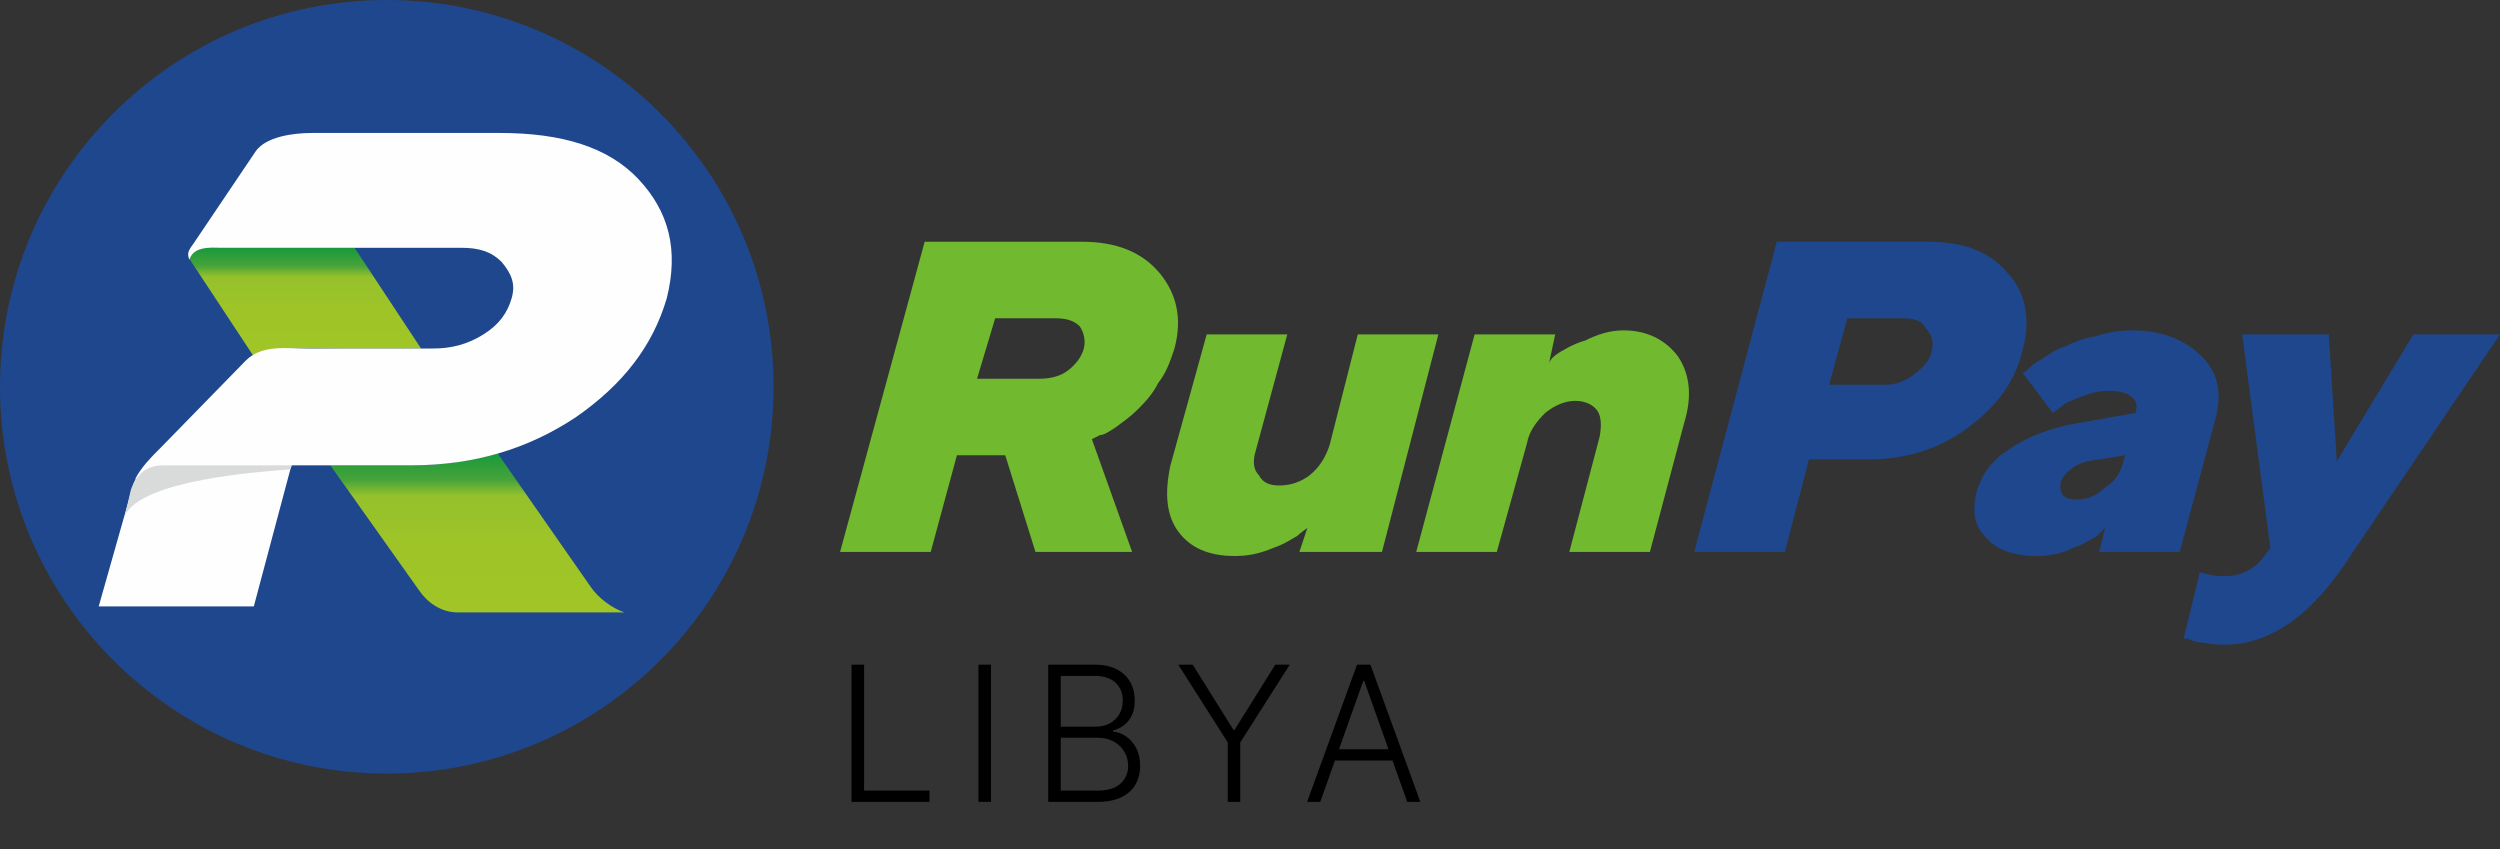 <svg width="159" height="54" viewBox="0 0 159 54" fill="none" xmlns="http://www.w3.org/2000/svg">
    <rect x="0" y="0" width="159" height="54" fill="#333333" stroke="none"/>
    <g clip-path="url(#clip0_1_2)">
    <path d="M53.428 35.105H59.193L60.859 28.956H63.934L65.856 35.105H72.005L69.443 27.93L69.956 27.674C70.212 27.674 70.596 27.418 70.981 27.162C71.493 26.777 71.877 26.521 72.39 26.009C72.774 25.624 73.287 25.112 73.671 24.343C74.183 23.703 74.44 22.934 74.696 22.165C75.209 20.243 74.824 18.706 73.799 17.424C72.646 16.015 70.981 15.374 68.802 15.374H58.809L53.428 35.105ZM68.93 22.165C68.802 22.677 68.418 23.19 67.906 23.574C67.393 23.959 66.752 24.087 66.112 24.087H62.14L63.293 20.243H67.137C67.777 20.243 68.29 20.371 68.674 20.756C68.93 21.14 69.059 21.652 68.93 22.165ZM82.64 35.105H87.893L91.48 21.268H86.355L84.561 28.315C84.305 29.084 83.921 29.724 83.28 30.237C82.768 30.621 82.127 30.877 81.358 30.877C80.846 30.877 80.333 30.749 80.077 30.237C79.693 29.852 79.693 29.34 79.821 28.827L81.871 21.268H76.746L74.44 29.596C74.055 31.39 74.183 32.799 74.952 33.824C75.721 34.849 76.874 35.362 78.54 35.362C79.308 35.362 80.077 35.233 80.974 34.849C81.743 34.593 82.255 34.209 82.511 34.08C82.768 33.824 83.024 33.696 83.152 33.568L82.64 35.105ZM98.911 21.268H93.786L90.071 35.105H95.196L97.117 28.187C97.246 27.418 97.758 26.777 98.27 26.265C98.911 25.752 99.552 25.496 100.192 25.496C100.833 25.496 101.345 25.752 101.602 26.137C101.858 26.521 101.858 27.162 101.73 27.802L99.808 35.105H104.933L107.111 26.905C107.623 25.24 107.495 23.831 106.727 22.677C105.958 21.652 104.805 21.012 103.267 21.012C102.37 21.012 101.602 21.268 100.833 21.652C99.936 21.909 99.424 22.293 99.167 22.421C98.783 22.677 98.655 22.806 98.527 23.062L98.911 21.268Z" fill="#71B92F"/>
    <path d="M113.004 15.374L107.751 35.105H113.516L115.054 29.212H118.897C121.204 29.212 123.254 28.571 125.047 27.29C126.969 25.881 128.122 24.343 128.635 22.293C129.147 20.371 128.891 18.706 127.738 17.424C126.585 16.015 124.919 15.374 122.613 15.374H113.004ZM120.947 20.243C121.716 20.243 122.229 20.371 122.485 20.884C122.869 21.268 122.997 21.781 122.869 22.293C122.741 22.934 122.357 23.318 121.716 23.831C121.204 24.215 120.563 24.471 119.922 24.471H116.335L117.488 20.243H120.947ZM138.628 35.105L140.934 26.521C141.319 24.984 141.063 23.702 140.038 22.677C139.013 21.652 137.603 21.012 135.553 21.012C134.785 21.012 134.016 21.14 133.247 21.396C132.478 21.524 131.838 21.781 131.325 22.037C130.813 22.165 130.3 22.549 129.916 22.806C129.403 23.062 129.147 23.318 129.019 23.446C128.891 23.574 128.763 23.702 128.635 23.702L130.557 26.265L131.069 25.881C131.325 25.624 131.71 25.496 132.35 25.24C132.991 24.984 133.503 24.856 134.144 24.856C134.785 24.856 135.297 24.984 135.553 25.24C135.938 25.496 135.938 25.881 135.81 26.265L131.453 27.034C129.916 27.418 128.635 27.93 127.61 28.699C126.585 29.34 125.944 30.365 125.688 31.39C125.432 32.543 125.56 33.44 126.328 34.209C126.969 34.977 128.122 35.362 129.532 35.362C130.3 35.362 131.069 35.233 131.838 34.849C132.606 34.593 133.119 34.209 133.375 34.08C133.631 33.824 133.76 33.696 133.888 33.568L133.503 35.105H138.628ZM132.094 31.774C131.197 31.774 130.941 31.39 131.069 30.621C131.197 30.365 131.325 30.109 131.71 29.852C131.966 29.596 132.35 29.468 132.735 29.34L135.169 28.956L135.041 29.34C134.913 29.98 134.528 30.621 133.888 31.005C133.375 31.518 132.735 31.774 132.094 31.774ZM144.009 35.362C143.369 36.258 142.472 36.643 141.447 36.643C140.806 36.643 140.294 36.515 139.909 36.387L138.884 40.615H139.141C139.397 40.743 139.653 40.871 140.166 40.871C140.678 40.999 141.063 40.999 141.575 40.999C142.984 40.999 144.394 40.486 145.675 39.59C146.956 38.693 148.366 37.155 149.647 35.105L159 21.268H153.49L148.622 29.34L148.109 21.268H142.6L144.394 34.849L144.009 35.362Z" fill="#1F478D"/>
    <path fill-rule="evenodd" clip-rule="evenodd" d="M24.599 0C38.181 0 49.199 11.018 49.199 24.599C49.199 38.181 38.181 49.199 24.599 49.199C11.018 49.199 0 38.181 0 24.599C0 11.018 11.018 0 24.599 0Z" fill="#1F478D"/>
    <path fill-rule="evenodd" clip-rule="evenodd" d="M8.456 30.878L6.278 38.565H16.143L18.705 28.956L19.218 27.162C17.809 27.29 9.096 28.315 8.456 30.878Z" fill="#FEFEFE"/>
    <path fill-rule="evenodd" clip-rule="evenodd" d="M26.778 22.165L22.55 15.759H13.069C12.684 15.759 11.787 16.143 12.172 16.656L16.143 22.678C16.784 22.037 19.603 22.165 21.781 22.165H22.806C24.087 22.165 25.496 22.165 26.778 22.165Z" fill="url(#paint0_linear_1_2)"/>
    <path fill-rule="evenodd" clip-rule="evenodd" d="M29.083 38.949H39.717C38.949 38.693 38.052 38.052 37.539 37.283L31.645 28.827C29.852 29.34 28.058 29.596 26.264 29.596H21.011L26.649 37.54C27.161 38.309 28.058 38.949 29.083 38.949Z" fill="url(#paint1_linear_1_2)"/>
    <path d="M16.271 9.609L12.299 15.503C11.915 16.015 11.915 16.144 12.043 16.528C12.299 15.631 13.452 15.759 13.965 15.759H23.446H25.111H29.34C30.493 15.759 31.261 16.015 31.902 16.656C32.542 17.425 32.799 18.065 32.542 18.962C32.286 19.859 31.774 20.628 30.749 21.268C29.724 21.909 28.699 22.165 27.546 22.165H19.858H19.474C18.193 22.165 16.655 21.909 15.63 22.934L10.249 28.443C9.609 29.084 8.968 29.725 8.584 30.493C9.096 30.109 9.737 29.596 10.377 29.596H18.577H19.346H20.499H22.293H26.136C30.108 29.596 33.568 28.572 36.642 26.521C39.589 24.472 41.511 22.037 42.408 18.962C43.177 15.887 42.536 13.453 40.614 11.403C38.692 9.353 35.746 8.456 31.774 8.456H19.858C18.577 8.456 16.912 8.713 16.271 9.609Z" fill="#FEFEFE"/>
    <path fill-rule="evenodd" clip-rule="evenodd" d="M7.943 32.8C8.968 30.493 16.783 29.981 18.449 29.853L18.577 29.596H10.377C9.352 29.596 8.712 30.109 8.327 31.134L7.943 32.8Z" fill="#D9DADA"/>
    <path d="M54.159 51V42.273H54.956V50.284H59.115V51H54.159ZM63.026 42.273V51H62.229V42.273H63.026ZM66.666 51V42.273H69.611C70.179 42.273 70.652 42.372 71.03 42.571C71.411 42.77 71.696 43.041 71.886 43.385C72.077 43.729 72.172 44.119 72.172 44.557C72.172 44.92 72.111 45.231 71.989 45.49C71.867 45.749 71.7 45.957 71.49 46.117C71.28 46.276 71.046 46.391 70.787 46.462V46.53C71.068 46.55 71.341 46.649 71.605 46.828C71.869 47.004 72.087 47.251 72.257 47.57C72.428 47.888 72.513 48.269 72.513 48.712C72.513 49.152 72.415 49.545 72.219 49.892C72.023 50.236 71.722 50.507 71.315 50.706C70.912 50.902 70.398 51 69.773 51H66.666ZM67.463 50.284H69.773C70.446 50.284 70.943 50.135 71.264 49.837C71.588 49.538 71.75 49.163 71.75 48.712C71.75 48.379 71.669 48.078 71.507 47.808C71.348 47.535 71.122 47.32 70.83 47.16C70.54 47.001 70.199 46.922 69.807 46.922H67.463V50.284ZM67.463 46.215H69.683C70.027 46.215 70.328 46.144 70.587 46.001C70.845 45.859 71.047 45.663 71.192 45.413C71.337 45.163 71.409 44.878 71.409 44.557C71.409 44.094 71.259 43.717 70.957 43.428C70.656 43.135 70.207 42.989 69.611 42.989H67.463V46.215ZM74.938 42.273H75.858L78.445 46.415H78.521L81.108 42.273H82.028L78.879 47.22V51H78.087V47.22L74.938 42.273ZM83.968 51H83.132L86.307 42.273H87.159L90.334 51H89.499L86.763 43.308H86.703L83.968 51ZM84.568 47.655H88.898V48.371H84.568V47.655Z" fill="black"/>
    </g>
    <defs>
    <linearGradient id="paint0_linear_1_2" x1="19.439" y1="22.623" x2="19.439" y2="15.746" gradientUnits="userSpaceOnUse">
    <stop stop-color="#A1C527"/>
    <stop offset="0.439" stop-color="#9EC428"/>
    <stop offset="0.729" stop-color="#95C12B"/>
    <stop offset="0.831" stop-color="#46A33A"/>
    <stop offset="1" stop-color="#18993C"/>
    </linearGradient>
    <linearGradient id="paint1_linear_1_2" x1="30.378" y1="38.869" x2="30.378" y2="28.808" gradientUnits="userSpaceOnUse">
    <stop stop-color="#A1C527"/>
    <stop offset="0.439" stop-color="#9EC428"/>
    <stop offset="0.729" stop-color="#95C12B"/>
    <stop offset="0.831" stop-color="#46A33A"/>
    <stop offset="1" stop-color="#18993C"/>
    </linearGradient>
    <clipPath id="clip0_1_2">
    <rect width="159" height="54" fill="white"/>
    </clipPath>
    </defs>
    </svg>
    